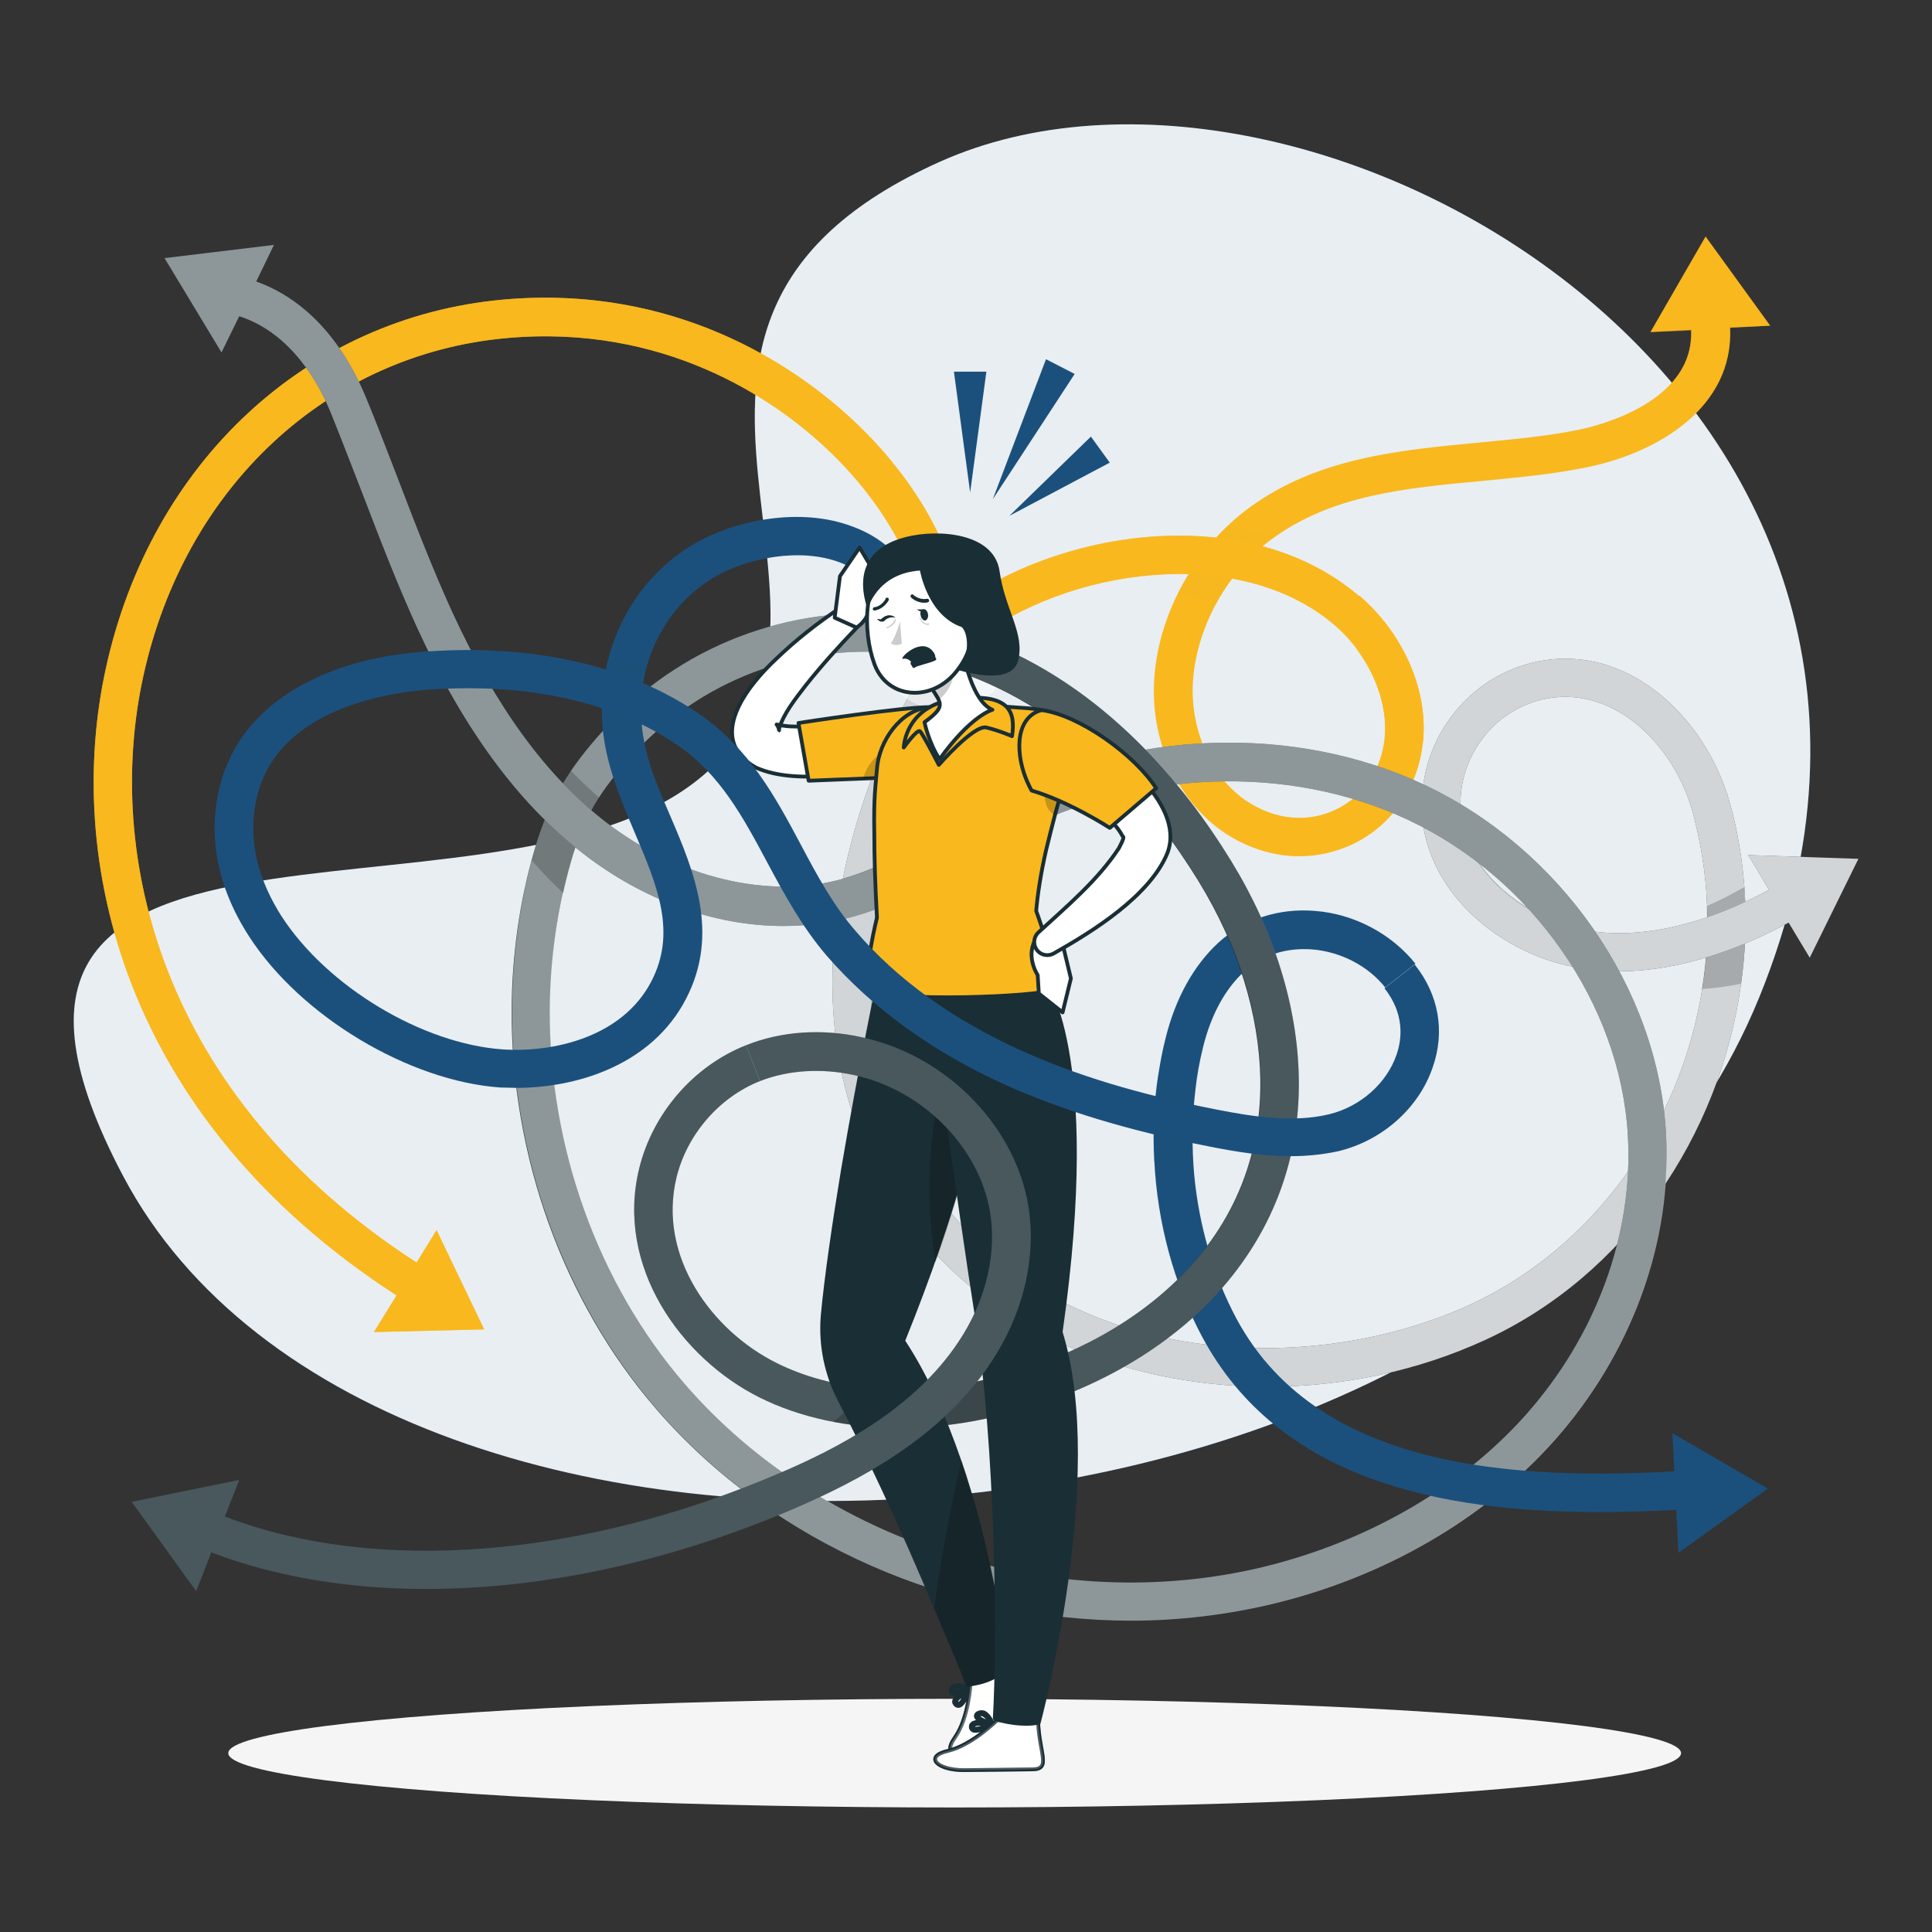 <svg xmlns="http://www.w3.org/2000/svg" xmlns:xlink="http://www.w3.org/1999/xlink" id="Capa_1" x="0px" y="0px" viewBox="0 0 512 512" style="enable-background:new 0 0 512 512;" xml:space="preserve"><rect x="0" y="0" width="512" height="512" fill="#333333" stroke="none"/><style type="text/css">	.st0{fill:#1B507C;}	.st1{opacity:0.9;fill:#FFFFFF;}	.st2{fill:#F5F5F5;}	.st3{fill:#F9B81E;}	.st4{opacity:0.7;fill:#F9B81E;}	.st5{fill:#1A2E35;}	.st6{opacity:0.8;}	.st7{fill:#FFFFFF;}	.st8{opacity:0.2;}	.st9{opacity:0.8;fill:#FFFFFF;}	.st10{opacity:0.5;fill:#F9B81E;}	.st11{opacity:0.2;fill:#F9B81E;}	.st12{opacity:0.5;}	.st13{opacity:0.5;fill:#FFFFFF;}	.st14{opacity:0.2;fill:#1B507C;}	.st15{fill:#FFFFFF;stroke:#1A2E35;stroke-linecap:round;stroke-linejoin:round;stroke-miterlimit:10;}	.st16{opacity:0.3;fill:#FFFFFF;stroke:#1A2E35;stroke-linecap:round;stroke-linejoin:round;stroke-miterlimit:10;}	.st17{opacity:0.2;fill:#FFFFFF;stroke:#1A2E35;stroke-linecap:round;stroke-linejoin:round;stroke-miterlimit:10;}	.st18{fill:#F9B81E;stroke:#1A2E35;stroke-linecap:round;stroke-linejoin:round;stroke-miterlimit:10;}	.st19{fill:#007CFF;}	.st20{fill:#1A2E35;stroke:#1A2E35;stroke-linecap:round;stroke-linejoin:round;stroke-miterlimit:10;}	.st21{opacity:0.2;fill:#FFFFFF;}</style><g>	<g>		<path class="st0" d="M249,42.9c-97.6,43.9-9,122.1-65.3,164.7c-56.3,42.6-209.5-6.6-151.1,104c68.6,130,368.9,111.9,433.7-47.5    C531,104.8,346.5-0.9,249,42.9z"></path>		<path class="st1" d="M249,42.9c-97.6,43.9-9,122.1-65.3,164.7c-56.3,42.6-209.5-6.6-151.1,104c68.6,130,368.9,111.9,433.7-47.5    C531,104.8,346.5-0.9,249,42.9z"></path>	</g>	<ellipse id="_x3C_Path_x3E__359_" class="st2" cx="253" cy="464.6" rx="192.5" ry="14.4"></ellipse>	<g>		<g>			<path class="st3" d="M224.9,110.3C210.3,97,179,75.3,133.3,79.4c-51.9,4.7-93.2,43-105.2,97.5C17,227.1,32,296,105.1,343.3     l-6,9.7l29.2-0.7l-12.6-26.3l-5.3,8.6C41.8,290.2,27.7,225.8,38,179.1c11-50.1,48.8-85.2,96.2-89.5c41.8-3.8,70.5,16.1,83.8,28.3     c16.2,14.8,26.7,33.8,26.7,48.4H255C255,148.7,243.5,127.2,224.9,110.3z"></path>			<path class="st4" d="M224.9,110.3C210.3,97,179,75.3,133.3,79.4c-51.9,4.7-93.2,43-105.2,97.5C17,227.1,32,296,105.1,343.3     l-6,9.7l29.2-0.7l-12.6-26.3l-5.3,8.6C41.8,290.2,27.7,225.8,38,179.1c11-50.1,48.8-85.2,96.2-89.5c41.8-3.8,70.5,16.1,83.8,28.3     c16.2,14.8,26.7,33.8,26.7,48.4H255C255,148.7,243.5,127.2,224.9,110.3z"></path>		</g>		<g>			<g>				<path class="st5" d="M461.4,260.7c-5.5,40.3-30.6,77.3-67.8,94.4c-17.8,8.2-37.7,12.4-57.7,12.4c-7.5,0-14.9-0.6-22.3-1.8      c-29-4.7-54-18.4-70.4-38.9c-36.9-45.8-23.1-107.7,2.1-150.4l8.8,5.2c-23.5,39.7-36.6,97.1-2.9,138.8      c33.9,42.1,96.6,44.5,138.3,25.4c33.2-15.3,55.9-47.9,61.6-83.7c1.2-7.2,1.6-14.6,1.3-22c-0.3-8.3-1.6-16.6-3.8-24.8      c-5-18.2-21.4-34.3-40-29.9c-13.9,3.3-23.3,17.1-21.3,31.4c1.7,12.4,12.3,21.6,21.6,26l-4.4,9.2c-15.2-7.2-25.4-19.9-27.3-33.8      c-2.7-19.4,10.1-38.1,29-42.6c24.6-5.9,45.8,14.3,52.2,37.1c2.1,7.4,3.3,15,3.9,22.5C462.9,243.7,462.6,252.3,461.4,260.7z"></path>			</g>			<g class="st6">				<path class="st7" d="M461.4,260.7c-5.5,40.3-30.6,77.3-67.8,94.4c-17.8,8.2-37.7,12.4-57.7,12.4c-7.5,0-14.9-0.6-22.3-1.8      c-29-4.7-54-18.4-70.4-38.9c-36.9-45.8-23.1-107.7,2.1-150.4l8.8,5.2c-23.5,39.7-36.6,97.1-2.9,138.8      c33.9,42.1,96.6,44.5,138.3,25.4c33.2-15.3,55.9-47.9,61.6-83.7c1.2-7.2,1.6-14.6,1.3-22c-0.3-8.3-1.6-16.6-3.8-24.8      c-5-18.2-21.4-34.3-40-29.9c-13.9,3.3-23.3,17.1-21.3,31.4c1.7,12.4,12.3,21.6,21.6,26l-4.4,9.2c-15.2-7.2-25.4-19.9-27.3-33.8      c-2.7-19.4,10.1-38.1,29-42.6c24.6-5.9,45.8,14.3,52.2,37.1c2.1,7.4,3.3,15,3.9,22.5C462.9,243.7,462.6,252.3,461.4,260.7z"></path>			</g>			<path class="st8" d="M461.4,260.7c-3.8,0.8-7.3,1.2-10.4,1.4c1.2-7.2,1.6-14.6,1.3-22c3.8-1.6,7.1-3.4,9.9-5     C462.9,243.7,462.6,252.3,461.4,260.7z"></path>			<path class="st5" d="M492.5,227.6l-29.2-1l5.5,9.2c-12.6,6.9-38.1,17.6-60,7.1c-9.3-4.4-19.9-13.6-21.6-26l-10.1,1.4     c1.9,13.9,12.1,26.6,27.3,33.8c8.1,3.8,16.4,5.3,24.6,5.3c18.3,0,35.3-7.6,45-12.9l5.6,9.3L492.5,227.6z"></path>			<path class="st9" d="M492.5,227.6l-29.2-1l5.5,9.2c-12.6,6.9-38.1,17.6-60,7.1c-9.3-4.4-19.9-13.6-21.6-26l-10.1,1.4     c1.9,13.9,12.1,26.6,27.3,33.8c8.1,3.8,16.4,5.3,24.6,5.3c18.3,0,35.3-7.6,45-12.9l5.6,9.3L492.5,227.6z"></path>		</g>		<g>			<path class="st3" d="M469.1,86.3L452,62.7L437.4,88l10.8-0.6c0.8,19-24.2,25.3-29.4,26.4c-8.6,1.8-17.6,2.6-27,3.5     c-21,2-42.7,4-60.8,17.3c-14,10.3-23.6,27.3-25,44.4c-1.4,17.1,6.1,33.6,19.1,42c6,3.9,12.7,5.9,19.3,5.9c4.8,0,9.6-1.1,14.1-3.2     c10.4-5,17.4-15.1,18.6-27.1c1.4-13.6-5.2-28.8-16.9-38.8l-6.6,7.7c9.1,7.7,14.4,19.8,13.4,30c-0.9,8.6-5.6,15.5-12.9,19     c-7.4,3.6-16,2.8-23.4-2c-9.8-6.3-15.6-19.5-14.5-32.7c1.2-14.2,9.2-28.4,20.9-37c15.8-11.6,35.2-13.5,55.7-15.4     c9.3-0.9,19-1.8,28.2-3.7c18.3-3.8,38.5-15.7,37.5-36.9L469.1,86.3z"></path>			<path class="st10" d="M458.4,86.9c1.1,21.1-19.1,33-37.5,36.9c-9.2,1.9-18.8,2.8-28.2,3.7c-20.5,1.9-39.8,3.7-55.6,15.3     c-0.1,0-0.1,0.1-0.2,0.1c-6.1,4.5-11.1,10.4-14.7,17.1c-3.4,6.2-5.6,13.1-6.1,19.9c-1.1,13.2,4.7,26.3,14.5,32.7     c7.4,4.8,16,5.6,23.4,2c7.3-3.5,12-10.4,12.9-19c0.8-7.7-2-16.4-7.4-23.5c4-1.6,7.3-4.1,7-7.6c7.6,9.4,11.6,21.3,10.5,32.1     c-1.2,12-8.2,22.2-18.6,27.1c-4.4,2.1-9.2,3.2-14.1,3.2c-6.6,0-13.3-2-19.3-5.8c-13-8.5-20.5-25-19.1-42     c0.6-7.3,2.7-14.5,5.9-21.2c3.4-6.9,8-13.3,13.6-18.5c1.7-1.6,3.6-3.2,5.5-4.6c18.1-13.3,39.8-15.4,60.8-17.3     c9.5-0.9,18.4-1.7,27-3.5c5.2-1.1,30.2-7.3,29.4-26.4L437.4,88L452,62.7l17.1,23.6L458.4,86.9z"></path>			<path class="st11" d="M337.2,142.7c-0.1,0-0.1,0.1-0.2,0.1c-6.1,4.5-11.1,10.4-14.7,17.1c-3.1-1-6.5-1.7-10.3-2.1     c3.4-6.9,8-13.3,13.6-18.5C329.1,140,333,141.1,337.2,142.7z"></path>			<g>				<path class="st3" d="M377.1,196.6l-10.1-1c1-10.2-4.3-22.3-13.4-30c-25.4-21.7-71-15-96,4.6l-6.3-8      c28.7-22.4,79.3-29.5,108.8-4.3C371.9,167.8,378.5,183,377.1,196.6z"></path>			</g>			<g class="st12">				<path class="st3" d="M377.1,196.6l-10.1-1c1-10.2-4.3-22.3-13.4-30c-25.4-21.7-71-15-96,4.6l-6.3-8      c28.7-22.4,79.3-29.5,108.8-4.3C371.9,167.8,378.5,183,377.1,196.6z"></path>			</g>		</g>		<g>			<g>				<path class="st5" d="M299.7,429.5c-47.5,0-95-20.4-125.8-56.1c-24.6-28.4-38.5-67.1-38.3-106c0.1-14.4,2.1-28.6,6-42      c4.3-15.1,11.3-24.6,20.5-34.2c20.3-21.3,49.9-31.7,79.1-27.9l-1.3,10.1c-26-3.4-52.4,5.9-70.5,24.8      c-9.9,10.3-14.8,18.5-18.1,30c-3.6,12.6-5.5,25.8-5.6,39.3c-0.2,36.5,12.8,72.7,35.8,99.3c36.5,42.2,98,61.7,153.1,48.5      c27.7-6.7,52.5-21,69.7-40.3c18.7-21,28.6-48,27.1-74c-1.9-34.7-25.4-68.4-58.4-83.8c-31.6-14.8-71.5-13.3-104.2,3.8      c-4.2,2.2-8.5,4.7-12.6,7.2c-9.3,5.5-18.9,11.3-29.8,14.4l-2.8-9.8c9.6-2.7,18.3-7.9,27.4-13.4c4.2-2.5,8.6-5.1,13.1-7.5      c35.4-18.6,78.8-20.1,113.2-4c36.3,17,62.1,54.1,64.2,92.4c1.6,28.7-9.2,58.3-29.7,81.3c-18.6,20.9-45.2,36.3-74.9,43.4      C324.8,428.1,312.3,429.5,299.7,429.5z"></path>			</g>			<g class="st12">				<path class="st7" d="M412,381.7c-18.6,20.9-45.2,36.3-74.9,43.4c-12.2,2.9-24.8,4.4-37.3,4.4c-47.5,0-95-20.4-125.8-56.1      c-24.5-28.4-38.5-67.1-38.3-106c0.1-13.5,1.8-26.7,5.2-39.4c0.2-0.9,0.5-1.8,0.7-2.6c2.4-8.5,5.7-15.2,9.7-21.1      c3.2-4.7,6.8-8.9,10.8-13.1c20.3-21.3,49.9-31.7,79.1-27.9l-1.3,10.1c-26-3.4-52.4,5.9-70.5,24.8c-4.5,4.7-7.9,8.9-10.7,13.2      c-3.3,5.2-5.6,10.5-7.4,16.8c-0.8,2.8-1.5,5.6-2.1,8.5c-2.2,10-3.3,20.3-3.4,30.8c-0.2,36.5,12.8,72.7,35.8,99.3      c36.5,42.2,98,61.7,153,48.5c27.7-6.7,52.5-21,69.7-40.3c18.7-21,28.6-48,27.1-74c-1.9-34.7-25.4-68.4-58.4-83.8      c-31.6-14.8-71.5-13.3-104.2,3.8c-4.2,2.2-8.5,4.7-12.6,7.2c-9.3,5.5-18.9,11.3-29.8,14.4l-2.8-9.8c9.6-2.7,18.3-7.9,27.4-13.4      c4.2-2.5,8.6-5.1,13.1-7.5c35.4-18.6,78.8-20.1,113.2-4c36.3,17,62.1,54.1,64.2,92.4C443.3,329,432.4,358.7,412,381.7z"></path>			</g>			<path class="st8" d="M158.8,211.4c-3.3,5.2-5.6,10.5-7.4,16.8c-0.8,2.8-1.5,5.6-2.1,8.5c-2.8-2.6-5.6-5.5-8.4-8.7     c0.2-0.9,0.5-1.8,0.7-2.6c2.4-8.5,5.7-15.2,9.7-21.1C153.5,206.5,156.1,209,158.8,211.4z"></path>			<path class="st5" d="M264.2,211.9c-4.5,2.3-8.8,4.9-13.1,7.5c-9.2,5.5-17.8,10.6-27.4,13.4c-19.8,5.7-43.9-0.1-63.1-14.9     c-15.8-12.2-29.1-30.4-40.7-55.6c-5.3-11.6-10-23.8-14.5-35.6c-2.7-6.9-5.4-14.1-8.3-21.1c-6.5-15.8-16.6-26.5-29.2-31l4.7-9.7     l-29,3.5l15.1,25l4.7-9.6c13.6,4.4,21,17.5,24.3,25.7c2.8,6.9,5.5,14,8.2,20.9c4.6,12,9.3,24.3,14.8,36.3     c12.3,26.7,26.6,46.1,43.7,59.4c16.2,12.6,35.1,19.3,53.2,19.3c6.5,0,12.8-0.9,18.9-2.6c10.9-3.1,20.5-8.8,29.8-14.4     c4.1-2.4,8.4-5,12.6-7.2L264.2,211.9z"></path>			<path class="st13" d="M264.2,211.9c-4.5,2.3-8.8,4.9-13.1,7.5c-9.2,5.5-17.8,10.6-27.4,13.4c-19.8,5.7-43.9-0.1-63.1-14.9     c-15.8-12.2-29.1-30.4-40.7-55.6c-5.3-11.6-10-23.8-14.5-35.6c-2.7-6.9-5.4-14.1-8.3-21.1c-6.5-15.8-16.6-26.5-29.2-31l4.7-9.7     l-29,3.5l15.1,25l4.7-9.6c13.6,4.4,21,17.5,24.3,25.7c2.8,6.9,5.5,14,8.2,20.9c4.6,12,9.3,24.3,14.8,36.3     c12.3,26.7,26.6,46.1,43.7,59.4c16.2,12.6,35.1,19.3,53.2,19.3c6.5,0,12.8-0.9,18.9-2.6c10.9-3.1,20.5-8.8,29.8-14.4     c4.1-2.4,8.4-5,12.6-7.2L264.2,211.9z"></path>		</g>					<ellipse transform="matrix(0.23 -0.973 0.973 0.23 27.947 374.507)" class="st13" cx="250.6" cy="169.6" rx="18.6" ry="18.6"></ellipse>	</g>	<g>		<g>			<g>				<g>					<path class="st0" d="M452.4,399.6c-9.4,0.7-19.1,1.1-28.9,1.1c-41.7,0-84.6-8.5-104.9-46.4c-7.5-14-11.9-30.3-12.7-46.8       c-0.4-7.7-0.1-15.4,1.1-22.9c0.5-3.2,1.1-6.4,1.9-9.5c2.6-10.5,7.4-19.2,14-25.3c6.8-6.2,15.9-9.2,25.6-8.4       c10.4,0.8,20.3,6.1,26.6,14l-8,6.3c-4.5-5.7-11.8-9.5-19.4-10.1c-6.9-0.5-13.2,1.5-17.9,5.8c-5.1,4.6-8.9,11.6-11,20.2       c-0.9,3.7-1.6,7.4-2,11.2c-0.9,7.5-1,15.2-0.3,22.8c1.3,13.4,5.1,26.5,11.2,37.9c22.4,41.6,78.1,43.2,124.2,39.9L452.4,399.6z"></path>				</g>				<g>					<path class="st0" d="M243.7,157.9l-9.7,3c-1.8-5.6-5.6-9.6-11.3-11.8c-10.6-4.1-24.8-1.2-33.3,3.8c-8.9,5.2-15.2,13.8-18,23.7       c-1.5,5.3-1.9,11-1.2,16.8c0.2,1.8,0.6,3.6,1,5.4c1.4,5.8,3.9,11.6,6.5,17.6c6.2,14.5,13.1,31,4.1,48.3       c-9.1,17.6-29,23.6-45,23.6c-1.4,0-2.8-0.1-4.2-0.1c-24.2-1.7-52.8-18.8-66.5-39.9c-9.5-14.6-11.7-30-6.4-44.6l9.6,3.5       c-5.3,14.5,0,27.3,5.3,35.6c12.1,18.7,37.3,33.8,58.6,35.3c13.4,0.9,31.7-3.2,39.4-18c6.8-13.1,1.6-25.4-4.5-39.7       c-3.5-8.3-7.1-16.8-8.2-25.8c-0.1-0.5-0.1-1-0.2-1.5c-0.6-6.8,0-13.4,1.8-19.6c3.5-12.3,11.4-22.9,22.5-29.4       c10.3-6,27.8-10,42.1-4.5C235,142.9,241,149.3,243.7,157.9z"></path>				</g>				<g>					<polygon class="st0" points="468.5,394.5 443.2,379.8 444.8,411.5      "></polygon>				</g>				<path class="st14" d="M170.2,193.4c0.2,1.8,0.6,3.6,1,5.4c-3.2-2-7-4-11.3-5.6c-0.6-6.8,0-13.4,1.8-19.6c3.1,0.8,6.4,1.8,9.7,3      C169.9,181.9,169.5,187.7,170.2,193.4z"></path>				<path class="st14" d="M316.3,311.7c-3.2-1-6.8-2.3-10.5-4c-0.4-7.7-0.1-15.4,1.1-22.9c2.6,1.3,5.9,2.8,9.7,4.2      C315.6,296.4,315.6,304.1,316.3,311.7z"></path>			</g>		</g>		<g>			<g>				<path class="st5" d="M238.4,378.4c-13.7,0-26.4-2.7-37.2-8.1c-20.7-10.4-38.2-34.6-31.8-60.7c3.6-14.6,14.4-27.1,28.3-32.6      l3.7,9.5c-10.8,4.3-19.3,14.1-22.1,25.5c-5.1,21,9.4,40.7,26.5,49.2c14.6,7.3,33.6,9,53.6,4.8c34.9-7.3,75.3-32.7,74.6-80      c-0.3-17.2-5.9-35.4-16.4-52.5c-11.5-18.7-31.3-43.3-60.7-54.4l3.6-9.5c32.1,12.1,53.5,38.5,65.8,58.6      c11.4,18.6,17.6,38.6,17.9,57.6c0.4,23-8.2,43.8-24.7,60.2c-14.6,14.5-35.2,25.1-58,29.9C253.7,377.6,245.9,378.4,238.4,378.4z"></path>			</g>			<g class="st8">				<path class="st7" d="M344.2,285.8c0.4,23-8.2,43.8-24.7,60.2c-12.5,12.5-29.6,22.1-48.6,27.6c-3.1,0.9-6.2,1.7-9.4,2.3      c-7.9,1.7-15.6,2.5-23.1,2.5c-6.1,0-12-0.5-17.6-1.6c-7-1.3-13.6-3.5-19.6-6.5c-20.7-10.4-38.2-34.6-31.8-60.7      c3.6-14.6,14.4-27.1,28.3-32.6l3.8,9.5c-10.9,4.3-19.3,14.1-22.1,25.5c-5.1,21,9.4,40.7,26.5,49.2c7.1,3.6,15.3,5.8,24.1,6.6      c9.3,0.9,19.3,0.3,29.5-1.9c5.9-1.2,12-3,18.1-5.3c29.4-11.3,57.1-35.4,56.5-74.7c-0.3-17.2-5.9-35.4-16.4-52.4      c-11.5-18.7-31.3-43.3-60.7-54.4l3.6-9.5c32.1,12.1,53.5,38.5,65.8,58.6C337.7,246.8,343.9,266.7,344.2,285.8z"></path>			</g>			<path class="st8" d="M277.5,360.7c-1.3,4.4-3.7,8.8-6.6,12.9c-3.1,0.9-6.2,1.7-9.4,2.3c-7.9,1.7-15.6,2.5-23.1,2.5     c-6.1,0-12-0.5-17.6-1.6c3.9-3.1,6.9-6.1,9.1-9c9.3,0.9,19.3,0.3,29.5-1.9C265.4,364.7,271.5,363,277.5,360.7z"></path>		</g>		<g>			<g>				<g>					<path class="st15" d="M254,452.1c-0.3,0-0.7-0.1-1-0.6c-0.2-0.3-0.2-0.6-0.1-0.9c0.2-0.6,0.9-1.2,1.6-1.8       c-1,0.2-1.9,0.3-2.3-0.1c-0.3-0.2-0.3-0.6-0.1-1.1c0.2-0.5,0.5-0.8,1-0.9c1.5-0.5,3.9,0.7,4,0.7c0,0,0.1,0,0.1,0.1l0,0l0,0       c0,0,0,0,0,0.1l0,0c0,0,0,0,0,0c0,0,0,0.1,0,0.1c0,0,0,0.1,0,0.1c0,0,0,0,0,0v0c0,0,0,0,0,0c-0.2,0.6-1.3,2.9-2.4,3.9       C254.6,451.9,254.3,452.1,254,452.1z M253.5,450.7c-0.1,0.2-0.1,0.3,0,0.5c0.2,0.4,0.4,0.4,0.4,0.4c0.7,0,1.7-1.7,2.4-3.3       C255.3,448.9,253.8,449.9,253.5,450.7z M252.7,447.8c-0.1,0.1-0.2,0.4,0,0.5c0.3,0.3,2.1-0.1,3.7-0.7c-0.8-0.3-2.1-0.7-2.9-0.4       c-0.1,0.1-0.3,0.1-0.4,0.2C252.9,447.5,252.8,447.7,252.7,447.8z"></path>				</g>				<path class="st15" d="M265.4,439.1c-0.6-0.6-8.2,6.9-8.2,6.9s-0.4,9.1-4.1,14.4c-3.8,5.3,1.5,5.7,6.9,1      c5.3-4.7,9.4-8.2,13.2-11.6C277,446.5,271.7,445.5,265.4,439.1z"></path>				<path class="st16" d="M265.4,439.1c-0.6-0.6-8.2,6.9-8.2,6.9s-0.4,9.1-4.1,14.4c-3.8,5.3,1.5,5.7,6.9,1      c5.3-4.7,9.4-8.2,13.2-11.6C277,446.5,271.7,445.5,265.4,439.1z"></path>				<path class="st17" d="M265.4,439.1c-0.6-0.6-8.2,6.9-8.2,6.9s-0.4,9.1-4.1,14.4c-3.8,5.3,1.5,5.7,6.9,1      c5.3-4.7,9.4-8.2,13.2-11.6C277,446.5,271.7,445.5,265.4,439.1z"></path>			</g>			<g>				<g>					<path class="st15" d="M257.6,458.4c-0.2-0.2-0.4-0.5-0.3-1.1c0.1-0.3,0.3-0.5,0.6-0.7c0.6-0.3,1.5-0.4,2.4-0.3       c-0.9-0.4-1.7-1-1.7-1.5c0-0.4,0.2-0.7,0.7-0.9c0.5-0.2,0.9-0.2,1.4-0.1c1.5,0.6,2.4,3,2.5,3.1c0,0,0,0.1,0,0.1v0v0       c0,0,0,0,0,0.1l0,0c0,0,0,0,0,0c0,0,0,0.1-0.1,0.1c0,0,0,0-0.1,0.1c0,0,0,0,0,0l0,0c0,0,0,0,0,0c-0.6,0.3-3,1.4-4.5,1.4       C258.1,458.7,257.8,458.6,257.6,458.4z M258.2,457.1c-0.2,0.1-0.3,0.2-0.3,0.4c-0.1,0.4,0,0.5,0.1,0.5c0.5,0.4,2.5-0.2,4.1-0.9       C260.8,456.9,258.9,456.6,258.2,457.1z M259.6,454.4c-0.1,0.1-0.4,0.2-0.4,0.4c0,0.5,1.6,1.3,3.2,1.8c-0.3-0.7-1-1.9-1.9-2.2       c-0.1-0.1-0.3-0.1-0.4-0.1C259.9,454.3,259.7,454.3,259.6,454.4z"></path>				</g>				<path class="st15" d="M275.1,456c0-0.8-10.9-0.1-10.9-0.1s-6.6,6.6-13,8.1c-6.5,1.5-2.8,5.2,4.4,5.1c7.2-0.1,12.8-0.1,17.9-0.2      C278.7,468.9,275.4,464.8,275.1,456z"></path>				<path class="st16" d="M275.1,456c0-0.8-10.9-0.1-10.9-0.1s-6.6,6.6-13,8.1c-6.5,1.5-2.8,5.2,4.4,5.1c7.2-0.1,12.8-0.1,17.9-0.2      C278.7,468.9,275.4,464.8,275.1,456z"></path>			</g>			<g>				<path class="st5" d="M222.1,371.3c4,7.6,7.9,15.7,11.7,23.8c5,10.7,9.7,21.5,13.7,31.1c2.9,6.9,6.6,15.5,8.6,20.8      c6.1-0.6,9-2.8,11.4-4.7c-1.5-9.4-5.4-33.9-12.8-55.4c-3.9-11.3-8.8-22.5-14.8-31.6c28-69.3,22.6-95.8,22.6-95.8l-29.7-2.2      c0,0-5.4,26-9.9,52.6c0,0,0,0,0,0c-2.3,14-4.4,28.1-5.4,38.9l0,0.1C216.9,356.6,218.5,364.4,222.1,371.3z"></path>				<path class="st8" d="M247.9,334.6c4.2-11.8,7.2-22,9.4-30.8c-1.7-7-4.2-13-7.7-16.7C249.6,287.2,243.6,306.3,247.9,334.6z"></path>				<path class="st8" d="M247.6,426.2c2.9,6.9,6.6,15.5,8.6,20.8c6.1-0.6,9-2.8,11.4-4.7c-1.5-9.4-5.4-33.9-12.8-55.4      C252.2,398.4,249.3,413,247.6,426.2z"></path>			</g>			<g>				<path class="st5" d="M244.9,254.5c0,0,8.7,64.3,13.6,95.3c5.2,32.5,5.9,84.7,4.6,105.9c1.9,1.1,8.8,2.3,12.6,1.2      c0,0,17.7-65.8,5.9-103.9c10.7-75.2-4.8-93.7-4.8-93.7L244.9,254.5z"></path>			</g>			<path class="st15" d="M243.5,201.4c-11.9,2.8-31.8,7.2-43.2,2c-13.5-7.6-2.2-21.7,5.3-28.7c5.3-5.1,10.9-9.5,16.9-13.5     c1.6-1.1,3.7-0.6,4.8,0.9c0.9,1.4,0.7,3.2-0.4,4.4c-4.7,4.9-9.4,10.1-13.5,15.3c-2.7,3.5-5.7,7.3-6.9,11.2     c-0.2,0.8,0.1,0.7-0.1,0.1c-0.1-0.3-0.4-0.9-0.6-1.1c0,0,0,0,0.1,0c4.6,1.1,9.6,0.3,14.5-0.2c6.5-0.9,13.3-2.3,19.7-3.7     C249,186.1,252.2,198.8,243.5,201.4L243.5,201.4z"></path>			<path class="st18" d="M246.9,187.4c-6.9-0.2-35.3,4.2-35.3,4.2l2.7,15.3l20.2-0.8L246.9,187.4z"></path>			<path class="st8" d="M237.8,201.2l-3.3,4.9l-5.8,0.3c2.2-7.7,9.7-9.2,9.7-9.2C238.6,197.7,237.7,200.7,237.8,201.2z"></path>			<path class="st15" d="M221.2,163.7l1.4-11l5.2-7.6l4.1,6.9l-1.4,4.7c0,0,1.6,6.2-3.5,9.6L221.2,163.7z"></path>			<path class="st19" d="M232.3,243.3c-0.5-9.3-0.6-15.9-0.7-22.5c-0.2-9.8,0.4-12.9,0.6-16.9c0.5-7.3,6.2-15.6,13.6-16.3     c2-0.2,4.2-0.4,6.2-0.5c6.2-0.3,11.9,0.1,18.9,0.6c1.8,0.1,3.5,0.3,5.2,0.6c6.1,0.8,9.8,6.8,7.9,12.9c-6,18.6-8.6,30.7-9.5,40.4     c1.1,3,6.6,19,4.4,20.8c-2.5,2-44.5,3.5-47.8,0C228.6,259.5,231.1,248.2,232.3,243.3z"></path>			<path class="st18" d="M284,201c-1.1,3.4-2.1,6.5-2.9,9.5c-0.1,0.4-0.2,0.8-0.3,1.1c-0.4,1.5-0.8,2.9-1.2,4.3     c-0.9,3.4-1.7,6.6-2.4,9.5c-1.4,6.2-2.2,11.4-2.6,16c1.1,3,6.7,19,4.4,20.8c-2.5,2-44.5,3.5-47.8,0c-2.5-2.7,0-14,1.2-19     c-0.5-9.3-0.7-15.9-0.7-22.5c-0.2-9.8,0.4-12.9,0.7-16.9c0.5-7.3,6.2-15.6,13.6-16.3c2-0.2,4.2-0.4,6.2-0.5     c6.2-0.3,11.9,0.1,18.9,0.6c1.8,0.1,3.5,0.3,5.2,0.6C282.3,189,285.9,195,284,201z"></path>			<path class="st8" d="M280.7,211.7c-0.4,1.5-0.8,2.9-1.2,4.3c-4-2.2-2.3-8.5-2.3-8.5c0.9-2.2,0-3.4,1.7-3     C279.5,207.6,280.1,209.7,280.7,211.7z"></path>			<path class="st15" d="M281.2,248.5l2.6,10.8l-2.2,9l-6.3-5l-0.3-4.9c0,0-3.6-5.3-0.1-10.2L281.2,248.5z"></path>			<path class="st15" d="M284.1,191.4c9.5,6.4,30.3,21.1,25.3,34.6c-4.6,11.4-19.9,20.9-30.2,26.7c-1.7,0.9-3.8,0.3-4.7-1.4     c-0.8-1.5-0.4-3.3,0.8-4.3c7.5-6.9,15.6-13.7,21.2-22.2c0.6-1.2,1.3-2.4,1.2-3c0,0.1-0.1,0-0.2-0.2c-1.5-2.9-4.4-5.5-7.1-7.9     c-4.3-3.8-9.3-7.4-14-10.7C269.3,197.5,276.4,186.8,284.1,191.4L284.1,191.4z"></path>			<path class="st19" d="M276.1,188.2c9.9,1.3,24.6,11.8,30.3,20.7l-12.3,10.5c0,0-10.6-6.9-20.7-9.9c0,0-3.8-6.2-3.2-13.4     C270.9,188.9,276.1,188.2,276.1,188.2z"></path>			<path class="st18" d="M276.1,188.2c9.9,1.3,24.6,11.8,30.3,20.7l-12.3,10.5c0,0-10.6-6.9-20.7-9.9c0,0-3.8-6.2-3.2-13.4     C270.9,188.9,276.1,188.2,276.1,188.2z"></path>			<path class="st18" d="M239.5,198.1c0,0,0.3-11.3,14.1-12.9c13.9-1.6,15.6,3.3,14.6,9.9c0,0-3.4-1.5-6.8-2.3     c-3.3-0.8-12.6,9.9-12.6,9.9s-4.2-8.2-5-8.9C243.1,193.1,239.5,198.1,239.5,198.1z"></path>			<g>				<path class="st15" d="M254.5,168.6c0.8,6.2,3.3,17.3,8.5,19.5c0,0-5.6,1.4-14,13.1c-2.9-4.4-4-9.8-4-9.8c5.7-4.2,4.5-4.9,1.9-9      L254.5,168.6z"></path>				<path class="st8" d="M251.5,174.3l-4.5,8.2c0.6,1,1.2,1.9,1.6,3c2.3-1.4,4.6-5.4,4-8.1C252.3,176,251.9,174.8,251.5,174.3z"></path>			</g>			<g>				<path class="st15" d="M257.3,157.5c0.5,10,0.9,14.2-3.5,20c-6.6,8.8-18.7,7.9-22.1-1.6c-3.1-8.5-3.3-23.4,5.8-28.9      C246.5,141.7,256.9,147.6,257.3,157.5z"></path>				<path class="st8" d="M238.5,164.7c0,0-1,3.8-2.4,5.8c1.2,0.9,2.9,0.1,2.9,0.1L238.5,164.7z"></path>				<path class="st5" d="M234.9,158.4c0.1,0,0.2,0,0.4,0c0.2,0.1,0.3,0.4,0.2,0.7c-1.4,2.4-3.6,2.7-3.7,2.7c-0.3,0-0.5-0.2-0.5-0.4      c0-0.3,0.2-0.5,0.5-0.5c0.1,0,1.8-0.2,2.9-2.2C234.7,158.5,234.8,158.4,234.9,158.4z"></path>				<path class="st5" d="M241.7,157.5c-0.1,0-0.2,0.1-0.3,0.2c-0.2,0.2-0.1,0.5,0.1,0.7c2.1,1.8,4.3,1.3,4.4,1.2      c0.3-0.1,0.4-0.3,0.3-0.6c-0.1-0.3-0.4-0.4-0.6-0.3c-0.1,0-1.8,0.4-3.5-1C242,157.6,241.9,157.5,241.7,157.5z"></path>				<g>					<path class="st5" d="M245.8,162.3c0,0.1,0.1,0.2,0.1,0.3c0.2,0.8-0.1,1.6-0.6,1.8c-0.5,0.2-1.1-0.4-1.3-1.2       c0-0.2-0.1-0.4-0.1-0.6l0,0c0-0.6,0.3-1,0.6-1.1C245.1,161.3,245.6,161.7,245.8,162.3z"></path>					<path class="st5" d="M245,161.5l-2,0C243,161.5,244.3,162.7,245,161.5z"></path>				</g>				<g>					<path class="st5" d="M247.6,174.6c-1.5,0.7-5.6,1.6-5.4,1.9c0,0-0.1-0.3-0.4-0.7c0,0,0,0,0,0c-0.4-0.6-1.3-1.5-2.6-1.2       c-0.8-0.3,5.3-6.2,8.3-1.6C248,173.8,247.9,174.3,247.6,174.6z"></path>					<path class="st20" d="M247.6,174.6c-1.5,0.7-5.6,1.6-5.4,1.9c0,0-0.1-0.3-0.4-0.7c0,0,0,0,0,0       C242.4,174.2,245,172.4,247.6,174.6z"></path>				</g>				<path class="st8" d="M245.8,165.6c-1.4,0-2.1-1.7-2.1-1.7c0-0.1,0-0.2,0.1-0.2c0.1,0,0.2,0,0.2,0.1c0,0.1,0.7,1.8,2.1,1.4      c0.1,0,0.2,0,0.2,0.1c0,0.1,0,0.2-0.1,0.2C246,165.6,245.9,165.6,245.8,165.6z"></path>				<g>					<path class="st5" d="M234.5,164.3l-2.1-0.3C232.4,164,233.6,165.5,234.5,164.3z"></path>					<path class="st5" d="M233.4,164.2c0,0,1.8-2.2,4-0.5c0,0-1.8-0.6-3.2,1L233.4,164.2z"></path>				</g>				<path class="st8" d="M235.1,166.5c-0.1,0-0.1,0-0.2-0.1c0-0.1,0-0.2,0.1-0.2c1.7-0.6,2.1-2,2.1-2c0-0.1,0.1-0.1,0.2-0.1      c0.1,0,0.1,0.1,0.1,0.2C237.5,164.3,237.1,165.8,235.1,166.5C235.2,166.5,235.1,166.5,235.1,166.5z"></path>			</g>			<path class="st5" d="M243.8,151.2c0,0,2,11.9,11.1,15c2.1,2.1,1.9,9.2-1.5,11.2c0,0,14.5,4.9,16.4-2.3c1.9-7.2-3.5-13.6-4.9-23.7     c-1.4-10.1-16-11.3-24.8-9.1c-8.8,2.2-13.8,8.2-10.2,19.1C230,161.5,232.2,152,243.8,151.2z"></path>		</g>		<g>			<path class="st0" d="M342,306.4c-7.4,0-14.6-1.2-21.2-2.5c-21.9-4.3-39.3-9.6-54.8-16.6c-19.1-8.7-34.9-20.2-46.9-34     c-6.6-7.7-11.3-16.4-15.8-24.8c-6.4-12-12.5-23.3-23.7-31c-21.4-14.6-47.9-16.1-66.4-14.7c-8.4,0.6-36.4,4.2-43.9,24.6l-9.6-3.5     c6.4-17.6,26.1-29.3,52.7-31.2c20.1-1.5,49.1,0.2,72.9,16.5c13.2,9.1,20.2,22,26.9,34.6c4.4,8.3,8.6,16.1,14.6,23     c11,12.8,25.6,23.3,43.4,31.4c14.7,6.7,31.4,11.8,52.5,15.9c9.2,1.8,19.9,3.5,29.5,1.2c8.3-2,15.3-8.2,17.9-15.8     c1.5-4.3,2.1-10.9-3.2-17.6l8-6.3c6.4,8,8.1,17.7,4.8,27.2c-3.7,10.9-13.4,19.5-25.1,22.3C350.4,306,346.2,306.4,342,306.4z"></path>		</g>		<g>			<path class="st5" d="M272.8,321.5c-2.7-22-21.3-41.6-44.3-46.6c-10.8-2.4-21.5-1.6-30.8,2.1l3.7,9.5c7.4-2.9,16.2-3.5,24.9-1.6     c18.9,4.1,34.1,20.1,36.3,37.9c1.3,10.8-1.7,22.5-8.6,32.8c-12,18.1-32.7,28.5-47.2,34.7C154,413,99.6,417.2,59.6,401.9l3.8-9.7     L34.9,398l17.1,23.7l4-10.3c17,6.5,36.4,9.7,57,9.7c30.9,0,64.8-7.2,97.9-21.5c15.7-6.8,38.2-18.1,51.7-38.5     C270.8,348.8,274.4,334.7,272.8,321.5z"></path>			<path class="st21" d="M272.8,321.5c-2.7-22-21.3-41.6-44.3-46.6c-10.8-2.4-21.5-1.6-30.8,2.1l3.7,9.5c7.4-2.9,16.2-3.5,24.9-1.6     c18.9,4.1,34.1,20.1,36.3,37.9c1.3,10.8-1.7,22.5-8.6,32.8c-12,18.1-32.7,28.5-47.2,34.7C154,413,99.6,417.2,59.6,401.9l3.8-9.7     L34.9,398l17.1,23.7l4-10.3c17,6.5,36.4,9.7,57,9.7c30.9,0,64.8-7.2,97.9-21.5c15.7-6.8,38.2-18.1,51.7-38.5     C270.8,348.8,274.4,334.7,272.8,321.5z"></path>		</g>	</g>	<g>		<polygon class="st0" points="257.1,130.5 252.8,98.5 261.4,98.5 257.1,130.5   "></polygon>		<polygon class="st0" points="263.1,132.3 277.2,95.2 284.8,99.1 263.1,132.3   "></polygon>		<polygon class="st0" points="267.5,136.7 289.1,115.7 294.1,122.6 267.5,136.7   "></polygon>	</g></g></svg>